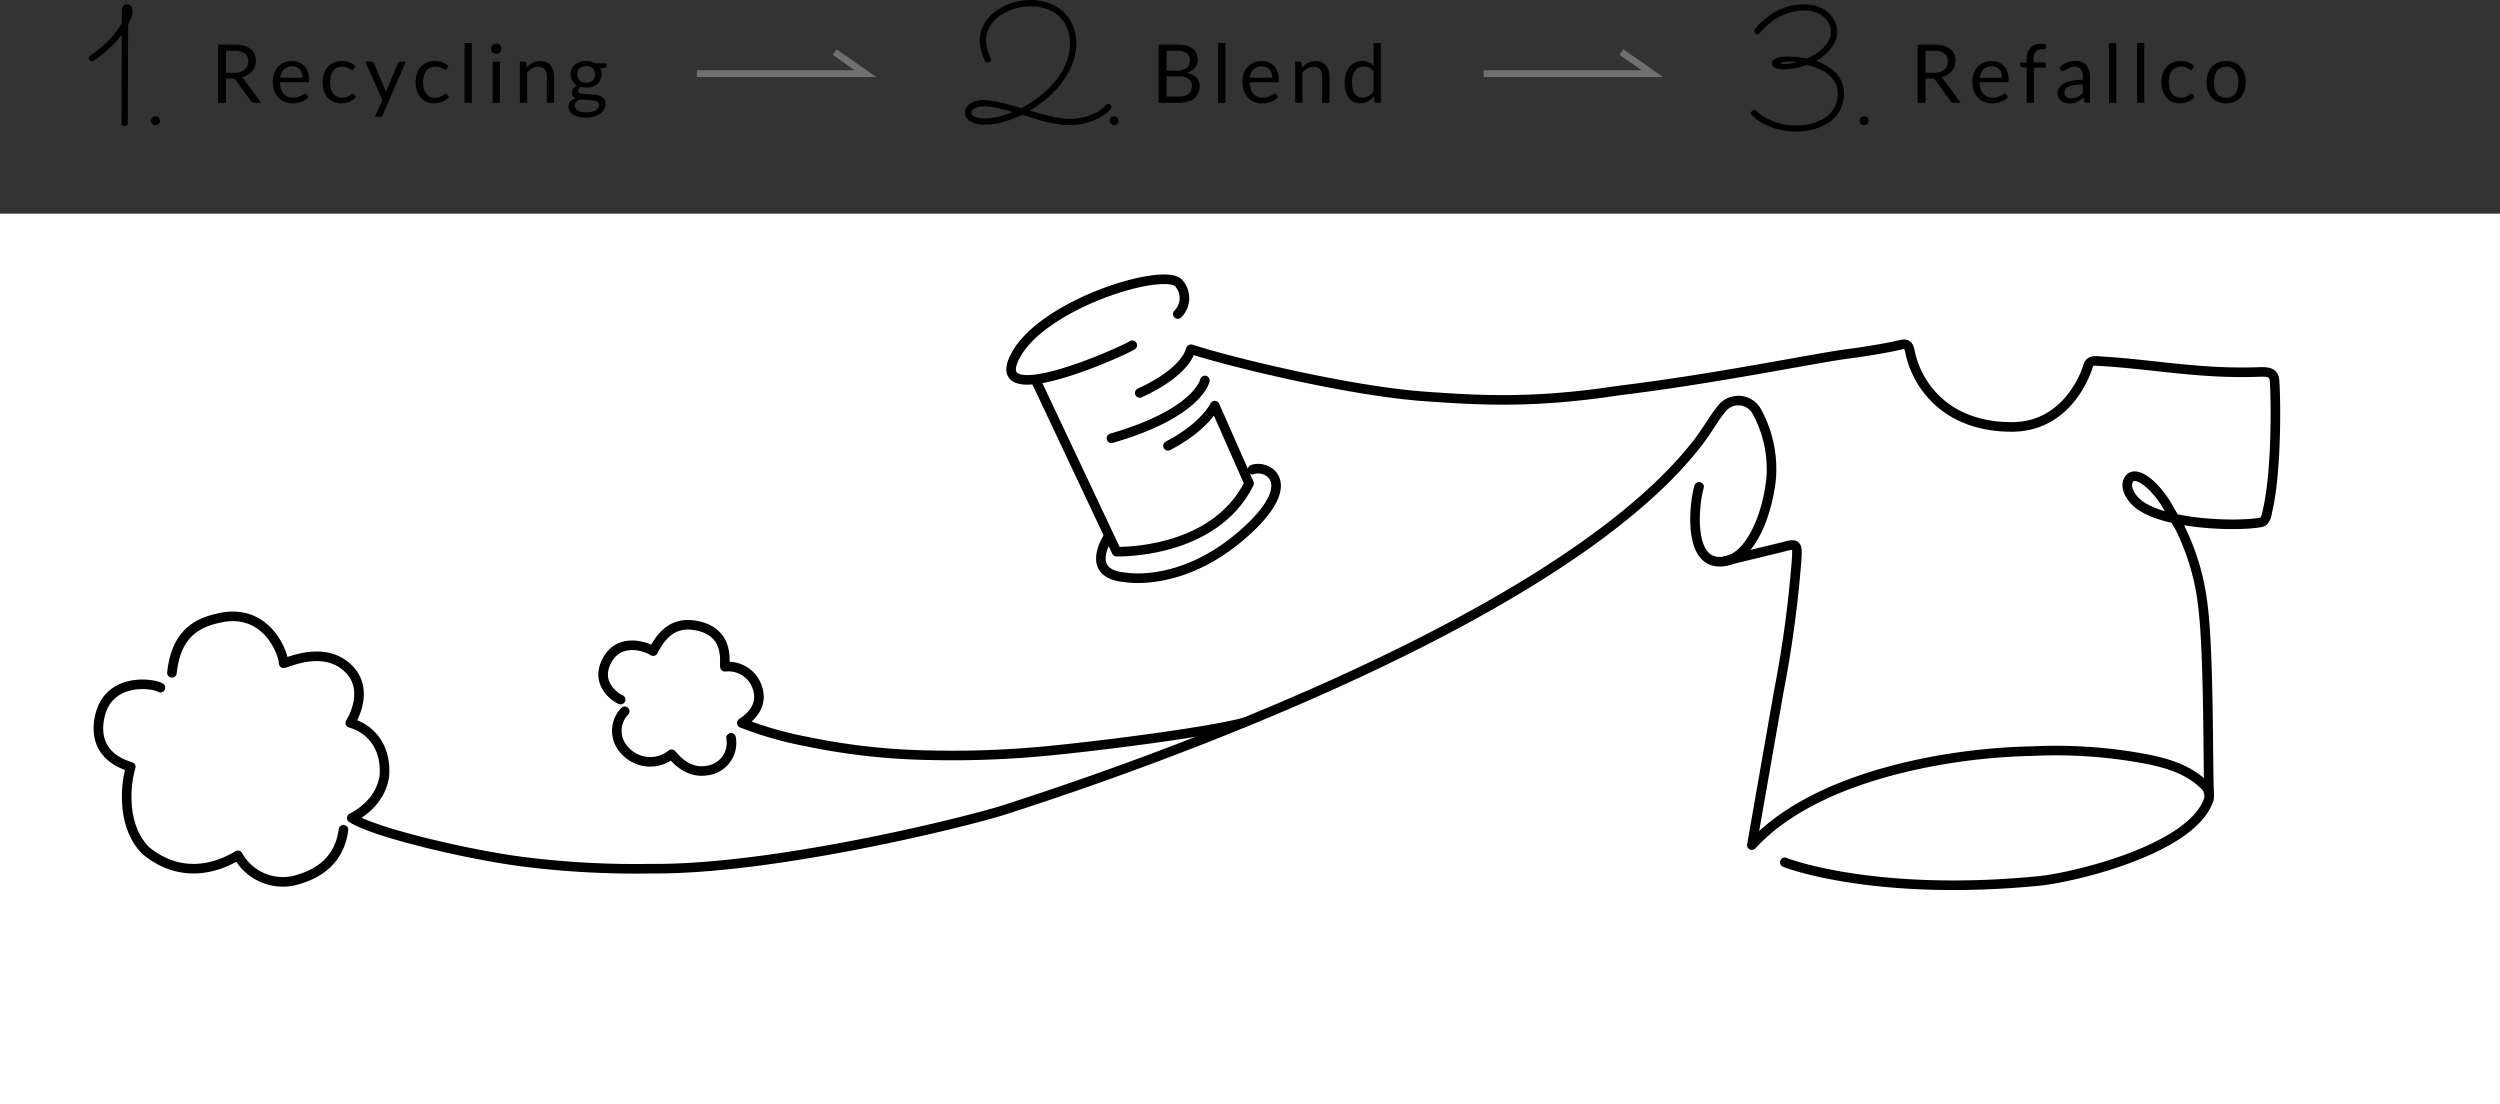 <svg height="163.306" viewBox="0 0 369.755 163.306" width="369.755" xmlns="http://www.w3.org/2000/svg"><rect x="0" y="0" width="369.755" height="163.306" fill="#333333" stroke="none"/><path d="m-27.078-3.588v3.588h-1.158v-8.6h2.43a5.31 5.31 0 0 1 1.41.165 2.691 2.691 0 0 1 .981.477 1.91 1.91 0 0 1 .573.753 2.517 2.517 0 0 1 .186.987 2.474 2.474 0 0 1 -.144.852 2.25 2.25 0 0 1 -.417.711 2.5 2.5 0 0 1 -.666.537 3.3 3.3 0 0 1 -.891.336 1.229 1.229 0 0 1 .384.366l2.508 3.416h-1.032a.509.509 0 0 1 -.468-.246l-2.232-3.072a.65.65 0 0 0 -.222-.207.8.8 0 0 0 -.36-.063zm0-.846h1.218a2.965 2.965 0 0 0 .9-.123 1.825 1.825 0 0 0 .648-.348 1.443 1.443 0 0 0 .393-.537 1.753 1.753 0 0 0 .132-.69 1.37 1.37 0 0 0 -.513-1.158 2.45 2.45 0 0 0 -1.509-.39h-1.272zm9.768-1.74a2.713 2.713 0 0 1 1.008.183 2.263 2.263 0 0 1 .8.528 2.407 2.407 0 0 1 .525.852 3.292 3.292 0 0 1 .189 1.155.7.7 0 0 1 -.054.336.224.224 0 0 1 -.2.084h-4.044a3.356 3.356 0 0 0 .156 1 2.049 2.049 0 0 0 .4.711 1.587 1.587 0 0 0 .6.426 2.061 2.061 0 0 0 .78.141 2.288 2.288 0 0 0 .693-.093 3.3 3.3 0 0 0 .5-.2 3.822 3.822 0 0 0 .351-.2.465.465 0 0 1 .243-.093.235.235 0 0 1 .2.1l.3.39a2.029 2.029 0 0 1 -.474.417 2.951 2.951 0 0 1 -.591.291 3.754 3.754 0 0 1 -.651.171 3.976 3.976 0 0 1 -.666.057 3.09 3.09 0 0 1 -1.161-.213 2.548 2.548 0 0 1 -.918-.624 2.863 2.863 0 0 1 -.6-1.017 4.136 4.136 0 0 1 -.216-1.392 3.542 3.542 0 0 1 .195-1.188 2.8 2.8 0 0 1 .561-.957 2.583 2.583 0 0 1 .894-.636 2.935 2.935 0 0 1 1.18-.229zm.024.786a1.64 1.64 0 0 0 -1.218.447 2.1 2.1 0 0 0 -.552 1.241h3.306a2.163 2.163 0 0 0 -.1-.681 1.517 1.517 0 0 0 -.3-.534 1.343 1.343 0 0 0 -.483-.348 1.629 1.629 0 0 0 -.653-.125zm9.086.388a.477.477 0 0 1 -.1.1.227.227 0 0 1 -.138.036.343.343 0 0 1 -.195-.075 2.842 2.842 0 0 0 -.267-.161 2.235 2.235 0 0 0 -.393-.165 1.855 1.855 0 0 0 -.567-.075 1.845 1.845 0 0 0 -.786.159 1.524 1.524 0 0 0 -.573.459 2.077 2.077 0 0 0 -.346.722 3.6 3.6 0 0 0 -.117.954 3.485 3.485 0 0 0 .126.981 2.126 2.126 0 0 0 .354.72 1.51 1.51 0 0 0 .555.444 1.714 1.714 0 0 0 .735.153 1.879 1.879 0 0 0 .642-.089 1.956 1.956 0 0 0 .42-.207 3.078 3.078 0 0 0 .276-.207.333.333 0 0 1 .216-.093.226.226 0 0 1 .2.1l.3.39a2.309 2.309 0 0 1 -.99.711 3.51 3.51 0 0 1 -1.252.227 2.655 2.655 0 0 1 -1.059-.21 2.415 2.415 0 0 1 -.849-.609 2.89 2.89 0 0 1 -.567-.981 3.944 3.944 0 0 1 -.207-1.326 4 4 0 0 1 .191-1.258 2.841 2.841 0 0 1 .552-.993 2.5 2.5 0 0 1 .9-.651 3.023 3.023 0 0 1 1.224-.234 2.887 2.887 0 0 1 1.128.207 2.7 2.7 0 0 1 .87.585zm4.32 6.792a.559.559 0 0 1 -.135.192.367.367 0 0 1 -.249.072h-.792l1.11-2.412-2.51-5.722h.924a.315.315 0 0 1 .216.069.432.432 0 0 1 .114.153l1.626 3.828a2.77 2.77 0 0 1 .093.264q.039.132.069.27.042-.138.084-.27t.1-.27l1.578-3.822a.341.341 0 0 1 .123-.159.316.316 0 0 1 .189-.063h.852zm9.43-6.792a.477.477 0 0 1 -.1.1.227.227 0 0 1 -.138.036.343.343 0 0 1 -.2-.075 2.842 2.842 0 0 0 -.258-.161 2.235 2.235 0 0 0 -.393-.165 1.855 1.855 0 0 0 -.567-.075 1.845 1.845 0 0 0 -.786.159 1.524 1.524 0 0 0 -.573.459 2.077 2.077 0 0 0 -.348.722 3.6 3.6 0 0 0 -.117.954 3.485 3.485 0 0 0 .126.981 2.126 2.126 0 0 0 .354.72 1.51 1.51 0 0 0 .555.445 1.714 1.714 0 0 0 .735.153 1.879 1.879 0 0 0 .642-.093 1.956 1.956 0 0 0 .42-.207 3.078 3.078 0 0 0 .276-.207.333.333 0 0 1 .216-.093.226.226 0 0 1 .2.1l.3.39a2.309 2.309 0 0 1 -.99.711 3.51 3.51 0 0 1 -1.25.23 2.655 2.655 0 0 1 -1.059-.21 2.415 2.415 0 0 1 -.849-.609 2.89 2.89 0 0 1 -.567-.981 3.944 3.944 0 0 1 -.207-1.326 4 4 0 0 1 .189-1.258 2.841 2.841 0 0 1 .552-.993 2.5 2.5 0 0 1 .9-.651 3.023 3.023 0 0 1 1.224-.234 2.887 2.887 0 0 1 1.128.207 2.7 2.7 0 0 1 .87.585zm3.726-3.84v8.84h-1.068v-8.838zm4.152 2.76v6.08h-1.068v-6.078zm.24-1.908a.68.68 0 0 1 -.063.291.838.838 0 0 1 -.168.24.78.78 0 0 1 -.243.165.729.729 0 0 1 -.294.06.708.708 0 0 1 -.291-.06.791.791 0 0 1 -.24-.165.791.791 0 0 1 -.169-.243.708.708 0 0 1 -.06-.291.751.751 0 0 1 .06-.3.771.771 0 0 1 .165-.246.791.791 0 0 1 .24-.165.708.708 0 0 1 .291-.06.729.729 0 0 1 .294.06.78.78 0 0 1 .243.165.814.814 0 0 1 .168.246.72.72 0 0 1 .067.305zm2.724 7.988v-6.078h.636a.272.272 0 0 1 .288.222l.084.66a3.416 3.416 0 0 1 .885-.708 2.3 2.3 0 0 1 1.131-.27 2.195 2.195 0 0 1 .879.165 1.7 1.7 0 0 1 .636.468 2.067 2.067 0 0 1 .387.729 3.172 3.172 0 0 1 .132.942v3.87h-1.068v-3.87a1.636 1.636 0 0 0 -.315-1.071 1.178 1.178 0 0 0 -.963-.381 1.8 1.8 0 0 0 -.885.228 2.915 2.915 0 0 0 -.759.618v4.476zm9.8-6.18a3.023 3.023 0 0 1 .741.087 2.331 2.331 0 0 1 .627.255h1.65v.4q0 .2-.252.252l-.69.1a1.848 1.848 0 0 1 .2.87 1.87 1.87 0 0 1 -.171.807 1.831 1.831 0 0 1 -.474.621 2.128 2.128 0 0 1 -.72.4 2.9 2.9 0 0 1 -.915.138 3.075 3.075 0 0 1 -.8-.1 1.01 1.01 0 0 0 -.291.258.464.464 0 0 0 -.1.27.363.363 0 0 0 .174.327 1.237 1.237 0 0 0 .462.159 5.007 5.007 0 0 0 .654.06q.366.012.747.039a6.991 6.991 0 0 1 .747.093 2.286 2.286 0 0 1 .654.216 1.215 1.215 0 0 1 .462.414 1.222 1.222 0 0 1 .174.684 1.588 1.588 0 0 1 -.195.756 2.045 2.045 0 0 1 -.561.651 2.891 2.891 0 0 1 -.894.456 3.868 3.868 0 0 1 -1.194.171 4.607 4.607 0 0 1 -1.167-.132 2.729 2.729 0 0 1 -.831-.354 1.542 1.542 0 0 1 -.495-.513 1.217 1.217 0 0 1 -.165-.609 1.1 1.1 0 0 1 .285-.765 1.955 1.955 0 0 1 .783-.5 1.074 1.074 0 0 1 -.412-.331.865.865 0 0 1 -.153-.537.845.845 0 0 1 .048-.273 1.074 1.074 0 0 1 .147-.279 1.565 1.565 0 0 1 .243-.264 1.58 1.58 0 0 1 .336-.222 1.891 1.891 0 0 1 -.705-.669 1.831 1.831 0 0 1 -.255-.975 1.87 1.87 0 0 1 .171-.807 1.784 1.784 0 0 1 .477-.618 2.182 2.182 0 0 1 .729-.393 2.975 2.975 0 0 1 .927-.143zm1.9 6.51a.522.522 0 0 0 -.126-.366.814.814 0 0 0 -.342-.213 2.482 2.482 0 0 0 -.5-.111q-.282-.036-.594-.051l-.64-.033a5.851 5.851 0 0 1 -.618-.066 1.754 1.754 0 0 0 -.555.4.8.8 0 0 0 -.217.554.734.734 0 0 0 .1.381.9.9 0 0 0 .321.306 1.879 1.879 0 0 0 .543.2 3.483 3.483 0 0 0 .771.075 3.494 3.494 0 0 0 .774-.078 1.943 1.943 0 0 0 .591-.218 1.09 1.09 0 0 0 .36-.342.8.8 0 0 0 .126-.438zm-1.9-3.3a1.681 1.681 0 0 0 .573-.09 1.158 1.158 0 0 0 .417-.252 1.031 1.031 0 0 0 .252-.387 1.405 1.405 0 0 0 .084-.5 1.182 1.182 0 0 0 -.339-.888 1.359 1.359 0 0 0 -.987-.33 1.35 1.35 0 0 0 -.981.33 1.182 1.182 0 0 0 -.339.888 1.362 1.362 0 0 0 .087.5 1.062 1.062 0 0 0 .255.387 1.163 1.163 0 0 0 .414.252 1.636 1.636 0 0 0 .562.09z" transform="translate(60.501 15.201)"/><path d="m.726-16.541a2.515 2.515 0 0 1 -.22 1.007q-.22.507-.439.97 0 .842-.006 1.91t-.006 2.24q0 1.172-.006 2.393t-.012 2.375q-.006 1.154-.006 2.167t-.007 1.779q-.006.772-.006 1.224v.476a.448.448 0 0 1 -.134.33.448.448 0 0 1 -.33.134.428.428 0 0 1 -.323-.134.459.459 0 0 1 -.131-.33v-.665q0-.641.006-1.691t.006-2.4q0-1.349.006-2.8t.012-2.881q.006-1.434.006-2.655a12.785 12.785 0 0 1 -1.349 1.569q-.714.7-1.331 1.208t-1.038.793q-.421.287-.47.323a.519.519 0 0 1 -.244.073.473.473 0 0 1 -.317-.128.425.425 0 0 1 -.146-.336.449.449 0 0 1 .22-.391q.012-.012.256-.177t.635-.464q.391-.3.891-.732t1.019-.964a13.553 13.553 0 0 0 1.007-1.16 9.75 9.75 0 0 0 .867-1.324v-1.721a1.376 1.376 0 0 1 .226-.8.674.674 0 0 1 .555-.25.692.692 0 0 1 .58.305 1.177 1.177 0 0 1 .229.727zm4.053 16.187a.638.638 0 0 1 -.189.47.638.638 0 0 1 -.47.189.638.638 0 0 1 -.47-.189.638.638 0 0 1 -.189-.47.624.624 0 0 1 .189-.458.638.638 0 0 1 .47-.188.638.638 0 0 1 .47.189.624.624 0 0 1 .189.457z" transform="translate(18.88 18.201)"/><path d="m9.387-2.075q-.024.024-.2.208a4.548 4.548 0 0 1 -.507.446 9.262 9.262 0 0 1 -.83.568 6.629 6.629 0 0 1 -1.161.553 10.043 10.043 0 0 1 -1.519.422 9.578 9.578 0 0 1 -1.886.171 11.156 11.156 0 0 1 -1.8-.146q-.898-.147-1.784-.367t-1.74-.488q-.854-.269-1.672-.513a15.447 15.447 0 0 1 -2.988 1.111 10.739 10.739 0 0 1 -2.57.354 4.851 4.851 0 0 1 -1.3-.153 2.911 2.911 0 0 1 -.9-.4 1.6 1.6 0 0 1 -.519-.574 1.449 1.449 0 0 1 -.165-.665 1.421 1.421 0 0 1 .171-.659 1.79 1.79 0 0 1 .513-.592 2.876 2.876 0 0 1 .867-.433 3.993 3.993 0 0 1 1.233-.171 7.561 7.561 0 0 1 1.154.1q.629.1 1.331.262t1.477.378q.775.214 1.581.458a18.325 18.325 0 0 0 1.715-1.024 16.065 16.065 0 0 0 1.666-1.281 15.007 15.007 0 0 0 1.5-1.514 10.762 10.762 0 0 0 1.204-1.721 9.3 9.3 0 0 0 .812-1.91 7.21 7.21 0 0 0 .3-2.075 6.027 6.027 0 0 0 -.427-2.325 4.836 4.836 0 0 0 -1.21-1.745 5.318 5.318 0 0 0 -1.873-1.095 7.366 7.366 0 0 0 -2.423-.378 7.251 7.251 0 0 0 -1.41.146 8.3 8.3 0 0 0 -1.459.433 7.722 7.722 0 0 0 -1.373.714 5.76 5.76 0 0 0 -1.154.989 4.531 4.531 0 0 0 -.793 1.251 3.816 3.816 0 0 0 -.293 1.508 4.619 4.619 0 0 0 .1.977 6.721 6.721 0 0 0 .22.8 4.944 4.944 0 0 0 .225.555q.1.208.128.244a.52.52 0 0 1 .061.232.486.486 0 0 1 -.122.317.42.42 0 0 1 -.342.146.437.437 0 0 1 -.4-.232q0-.012-.122-.25a5.5 5.5 0 0 1 -.273-.657 8.391 8.391 0 0 1 -.269-.964 5.453 5.453 0 0 1 -.122-1.184 4.686 4.686 0 0 1 .311-1.715 5.486 5.486 0 0 1 .85-1.461 6.3 6.3 0 0 1 1.256-1.176 8.492 8.492 0 0 1 1.55-.873 8.726 8.726 0 0 1 1.721-.543 8.717 8.717 0 0 1 1.758-.184 8.047 8.047 0 0 1 2.771.458 6.206 6.206 0 0 1 2.155 1.3 5.788 5.788 0 0 1 1.389 2.042 6.939 6.939 0 0 1 .5 2.669 8.177 8.177 0 0 1 -.5 2.783 11.109 11.109 0 0 1 -1.41 2.673 14.465 14.465 0 0 1 -2.176 2.411 17.4 17.4 0 0 1 -2.777 2.02q.818.244 1.624.47t1.539.391q.739.165 1.41.262a8.689 8.689 0 0 0 1.245.1 8.276 8.276 0 0 0 2.391-.307 8.511 8.511 0 0 0 1.672-.677 4.953 4.953 0 0 0 .995-.69q.33-.317.354-.354a.463.463 0 0 1 .366-.171.419.419 0 0 1 .323.14.466.466 0 0 1 .128.323.471.471 0 0 1 -.097.282zm-14.465.452q-1.221-.354-2.313-.6a8.632 8.632 0 0 0 -1.886-.25 3.586 3.586 0 0 0 -.824.085 2.725 2.725 0 0 0 -.61.214 1.139 1.139 0 0 0 -.385.3.54.54 0 0 0 -.134.33.54.54 0 0 0 .11.305.924.924 0 0 0 .348.281 2.5 2.5 0 0 0 .6.2 4.279 4.279 0 0 0 .891.079 9.291 9.291 0 0 0 1.963-.237 13.7 13.7 0 0 0 2.24-.708zm15.637 1.269a.638.638 0 0 1 -.189.47.638.638 0 0 1 -.47.189.638.638 0 0 1 -.47-.189.638.638 0 0 1 -.189-.47.624.624 0 0 1 .189-.458.638.638 0 0 1 .47-.188.638.638 0 0 1 .47.189.624.624 0 0 1 .189.457z" transform="translate(154.88 18.201)"/><path d="m538.047 1366.75h24.938l-4.571-3.2" fill="none" stroke="#707070" transform="translate(-434.978 -1355.854)"/><path d="m-16.368 0v-8.6h2.742a5.242 5.242 0 0 1 1.365.156 2.643 2.643 0 0 1 .942.444 1.751 1.751 0 0 1 .546.7 2.382 2.382 0 0 1 .177.939 1.9 1.9 0 0 1 -.1.612 1.784 1.784 0 0 1 -.3.546 2.121 2.121 0 0 1 -.5.45 2.808 2.808 0 0 1 -.711.324 2.651 2.651 0 0 1 1.422.678 1.777 1.777 0 0 1 .48 1.3 2.415 2.415 0 0 1 -.2 1 2.134 2.134 0 0 1 -.588.774 2.743 2.743 0 0 1 -.948.5 4.256 4.256 0 0 1 -1.285.177zm1.168-3.918v2.994h1.86a2.828 2.828 0 0 0 .855-.114 1.594 1.594 0 0 0 .588-.321 1.245 1.245 0 0 0 .339-.492 1.756 1.756 0 0 0 .108-.627 1.291 1.291 0 0 0 -.471-1.053 2.211 2.211 0 0 0 -1.425-.387zm0-.828h1.536a2.982 2.982 0 0 0 .852-.108 1.725 1.725 0 0 0 .6-.3 1.173 1.173 0 0 0 .351-.465 1.534 1.534 0 0 0 .114-.6 1.317 1.317 0 0 0 -.456-1.11 2.3 2.3 0 0 0 -1.416-.354h-1.581zm8.7-4.092v8.838h-1.072v-8.838zm5.37 2.664a2.713 2.713 0 0 1 1.008.183 2.263 2.263 0 0 1 .8.528 2.407 2.407 0 0 1 .525.852 3.292 3.292 0 0 1 .189 1.155.7.7 0 0 1 -.054.336.224.224 0 0 1 -.2.084h-4.054a3.356 3.356 0 0 0 .156 1 2.049 2.049 0 0 0 .4.711 1.587 1.587 0 0 0 .6.426 2.061 2.061 0 0 0 .78.141 2.288 2.288 0 0 0 .689-.091 3.3 3.3 0 0 0 .5-.2 3.822 3.822 0 0 0 .351-.2.465.465 0 0 1 .24-.095.235.235 0 0 1 .2.1l.3.39a2.029 2.029 0 0 1 -.474.417 2.951 2.951 0 0 1 -.591.291 3.754 3.754 0 0 1 -.643.173 3.976 3.976 0 0 1 -.666.057 3.09 3.09 0 0 1 -1.161-.213 2.548 2.548 0 0 1 -.918-.624 2.863 2.863 0 0 1 -.6-1.017 4.135 4.135 0 0 1 -.216-1.392 3.542 3.542 0 0 1 .192-1.188 2.8 2.8 0 0 1 .561-.957 2.583 2.583 0 0 1 .894-.636 2.935 2.935 0 0 1 1.188-.231zm.024.786a1.64 1.64 0 0 0 -1.218.447 2.1 2.1 0 0 0 -.556 1.241h3.306a2.163 2.163 0 0 0 -.1-.681 1.517 1.517 0 0 0 -.3-.534 1.343 1.343 0 0 0 -.483-.348 1.629 1.629 0 0 0 -.653-.125zm4.934 5.388v-6.078h.636a.272.272 0 0 1 .288.222l.084.66a3.416 3.416 0 0 1 .885-.704 2.3 2.3 0 0 1 1.131-.27 2.195 2.195 0 0 1 .879.165 1.7 1.7 0 0 1 .636.468 2.067 2.067 0 0 1 .387.729 3.172 3.172 0 0 1 .132.942v3.866h-1.068v-3.87a1.636 1.636 0 0 0 -.318-1.071 1.178 1.178 0 0 0 -.963-.381 1.8 1.8 0 0 0 -.885.228 2.915 2.915 0 0 0 -.759.618v4.476zm12.03 0a.272.272 0 0 1 -.288-.222l-.1-.738a3.2 3.2 0 0 1 -.891.759 2.283 2.283 0 0 1 -1.149.285 2.194 2.194 0 0 1 -.948-.2 1.966 1.966 0 0 1 -.726-.591 2.815 2.815 0 0 1 -.456-.973 5 5 0 0 1 -.162-1.338 4.194 4.194 0 0 1 .18-1.251 3.049 3.049 0 0 1 .519-1.005 2.433 2.433 0 0 1 .825-.669 2.435 2.435 0 0 1 1.1-.243 2.2 2.2 0 0 1 .956.186 2.287 2.287 0 0 1 .708.531v-3.369h1.068v8.838zm-2.07-.78a1.72 1.72 0 0 0 .915-.24 2.638 2.638 0 0 0 .723-.678v-2.94a1.69 1.69 0 0 0 -.645-.555 1.861 1.861 0 0 0 -.781-.159 1.538 1.538 0 0 0 -1.308.606 2.83 2.83 0 0 0 -.456 1.728 4.394 4.394 0 0 0 .106 1.018 1.957 1.957 0 0 0 .3.7 1.179 1.179 0 0 0 .486.4 1.632 1.632 0 0 0 .66.12z" transform="translate(187.737 15.201)"/><path d="m-22.74-3.588v3.588h-1.16v-8.6h2.43a5.31 5.31 0 0 1 1.41.165 2.691 2.691 0 0 1 .981.477 1.91 1.91 0 0 1 .579.758 2.517 2.517 0 0 1 .186.987 2.474 2.474 0 0 1 -.144.852 2.25 2.25 0 0 1 -.417.711 2.5 2.5 0 0 1 -.666.537 3.3 3.3 0 0 1 -.891.336 1.229 1.229 0 0 1 .384.366l2.504 3.411h-1.032a.509.509 0 0 1 -.468-.246l-2.232-3.072a.65.65 0 0 0 -.222-.207.8.8 0 0 0 -.36-.063zm0-.846h1.218a2.965 2.965 0 0 0 .9-.123 1.825 1.825 0 0 0 .648-.348 1.443 1.443 0 0 0 .393-.537 1.754 1.754 0 0 0 .132-.69 1.37 1.37 0 0 0 -.507-1.158 2.45 2.45 0 0 0 -1.509-.39h-1.275zm9.768-1.74a2.713 2.713 0 0 1 1.008.183 2.263 2.263 0 0 1 .8.528 2.407 2.407 0 0 1 .525.852 3.292 3.292 0 0 1 .189 1.155.7.7 0 0 1 -.054.336.224.224 0 0 1 -.2.084h-4.044a3.356 3.356 0 0 0 .156 1 2.049 2.049 0 0 0 .4.711 1.587 1.587 0 0 0 .6.426 2.061 2.061 0 0 0 .78.141 2.288 2.288 0 0 0 .693-.093 3.3 3.3 0 0 0 .5-.2 3.822 3.822 0 0 0 .351-.2.465.465 0 0 1 .243-.093.235.235 0 0 1 .2.1l.3.39a2.029 2.029 0 0 1 -.475.419 2.951 2.951 0 0 1 -.591.291 3.754 3.754 0 0 1 -.651.171 3.976 3.976 0 0 1 -.666.057 3.091 3.091 0 0 1 -1.161-.213 2.548 2.548 0 0 1 -.918-.624 2.863 2.863 0 0 1 -.6-1.017 4.135 4.135 0 0 1 -.216-1.392 3.542 3.542 0 0 1 .195-1.188 2.8 2.8 0 0 1 .561-.957 2.583 2.583 0 0 1 .894-.636 2.935 2.935 0 0 1 1.181-.231zm.024.786a1.64 1.64 0 0 0 -1.218.447 2.1 2.1 0 0 0 -.552 1.241h3.306a2.163 2.163 0 0 0 -.1-.681 1.517 1.517 0 0 0 -.3-.534 1.343 1.343 0 0 0 -.483-.348 1.629 1.629 0 0 0 -.653-.125zm5.178 5.388v-5.166l-.672-.078a.535.535 0 0 1 -.207-.093.218.218 0 0 1 -.081-.183v-.438h.96v-.588a2.708 2.708 0 0 1 .147-.927 1.879 1.879 0 0 1 .42-.684 1.78 1.78 0 0 1 .657-.423 2.446 2.446 0 0 1 .864-.144 2.3 2.3 0 0 1 .756.12l-.024.534a.136.136 0 0 1 -.1.144 1.173 1.173 0 0 1 -.27.024h-.186a1.639 1.639 0 0 0 -.5.072.947.947 0 0 0 -.394.23 1.059 1.059 0 0 0 -.249.426 2.113 2.113 0 0 0 -.087.654v.558h1.758v.774h-1.722v5.188zm9.348 0h-.478a.566.566 0 0 1 -.248-.048.265.265 0 0 1 -.126-.2l-.12-.568q-.24.216-.468.387a2.678 2.678 0 0 1 -.48.288 2.487 2.487 0 0 1 -.537.177 3.08 3.08 0 0 1 -.633.064 2.161 2.161 0 0 1 -.663-.1 1.512 1.512 0 0 1 -.537-.3 1.414 1.414 0 0 1 -.363-.5 1.751 1.751 0 0 1 -.135-.717 1.337 1.337 0 0 1 .2-.693 1.74 1.74 0 0 1 .637-.59 4.163 4.163 0 0 1 1.155-.423 8.8 8.8 0 0 1 1.746-.191v-.474a1.636 1.636 0 0 0 -.3-1.071 1.1 1.1 0 0 0 -.9-.363 1.9 1.9 0 0 0 -.657.1 2.487 2.487 0 0 0 -.462.222q-.195.123-.336.222a.485.485 0 0 1 -.279.1.32.32 0 0 1 -.194-.059.434.434 0 0 1 -.129-.141l-.192-.342a3.471 3.471 0 0 1 1.091-.726 3.353 3.353 0 0 1 1.29-.24 2.3 2.3 0 0 1 .906.168 1.858 1.858 0 0 1 .666.468 1.982 1.982 0 0 1 .408.726 3.024 3.024 0 0 1 .138.936zm-2.772-.654a2.18 2.18 0 0 0 .516-.057 2.037 2.037 0 0 0 .441-.162 2.337 2.337 0 0 0 .4-.255 3.431 3.431 0 0 0 .365-.342v-1.266a8.826 8.826 0 0 0 -1.254.117 3.517 3.517 0 0 0 -.84.243 1.17 1.17 0 0 0 -.471.354.762.762 0 0 0 -.147.456 1.006 1.006 0 0 0 .078.414.785.785 0 0 0 .21.285.829.829 0 0 0 .312.167 1.426 1.426 0 0 0 .39.046zm6.66-8.184v8.838h-1.066v-8.838zm4.152 0v8.838h-1.068v-8.838zm7.11 3.838a.477.477 0 0 1 -.1.1.227.227 0 0 1 -.138.036.343.343 0 0 1 -.195-.075 2.842 2.842 0 0 0 -.267-.165 2.235 2.235 0 0 0 -.393-.165 1.855 1.855 0 0 0 -.567-.075 1.845 1.845 0 0 0 -.786.159 1.524 1.524 0 0 0 -.573.459 2.077 2.077 0 0 0 -.344.726 3.6 3.6 0 0 0 -.117.954 3.485 3.485 0 0 0 .126.981 2.126 2.126 0 0 0 .354.72 1.51 1.51 0 0 0 .555.444 1.714 1.714 0 0 0 .735.153 1.879 1.879 0 0 0 .642-.093 1.956 1.956 0 0 0 .42-.207 3.078 3.078 0 0 0 .276-.207.333.333 0 0 1 .216-.093.226.226 0 0 1 .2.1l.3.39a2.309 2.309 0 0 1 -.99.711 3.51 3.51 0 0 1 -1.254.225 2.655 2.655 0 0 1 -1.059-.21 2.415 2.415 0 0 1 -.849-.609 2.89 2.89 0 0 1 -.567-.981 3.944 3.944 0 0 1 -.207-1.326 4 4 0 0 1 .193-1.252 2.841 2.841 0 0 1 .552-.993 2.5 2.5 0 0 1 .9-.651 3.023 3.023 0 0 1 1.224-.234 2.887 2.887 0 0 1 1.128.207 2.7 2.7 0 0 1 .87.585zm5-1.176a3.122 3.122 0 0 1 1.2.222 2.537 2.537 0 0 1 .912.63 2.789 2.789 0 0 1 .576.987 3.924 3.924 0 0 1 .2 1.293 3.917 3.917 0 0 1 -.2 1.3 2.793 2.793 0 0 1 -.576.984 2.5 2.5 0 0 1 -.912.627 3.16 3.16 0 0 1 -1.2.219 3.16 3.16 0 0 1 -1.2-.219 2.533 2.533 0 0 1 -.915-.627 2.805 2.805 0 0 1 -.582-.984 3.865 3.865 0 0 1 -.2-1.3 3.872 3.872 0 0 1 .2-1.293 2.8 2.8 0 0 1 .582-.987 2.566 2.566 0 0 1 .915-.63 3.122 3.122 0 0 1 1.198-.22zm0 5.424a1.56 1.56 0 0 0 1.344-.6 2.792 2.792 0 0 0 .444-1.683 2.818 2.818 0 0 0 -.444-1.692 1.557 1.557 0 0 0 -1.344-.606 1.865 1.865 0 0 0 -.792.156 1.482 1.482 0 0 0 -.561.45 2 2 0 0 0 -.336.723 3.876 3.876 0 0 0 -.111.969 3.84 3.84 0 0 0 .111.966 1.969 1.969 0 0 0 .336.717 1.494 1.494 0 0 0 .561.447 1.865 1.865 0 0 0 .79.155z" transform="translate(307.528 15.201)"/><path d="m.354-9.192a8.782 8.782 0 0 1 1.581.714 6.027 6.027 0 0 1 1.324 1.026 4.537 4.537 0 0 1 .909 1.367 4.335 4.335 0 0 1 .332 1.739 5.155 5.155 0 0 1 -.3 1.825 4.853 4.853 0 0 1 -.83 1.434 5.384 5.384 0 0 1 -1.222 1.069 7.322 7.322 0 0 1 -1.477.726 9.031 9.031 0 0 1 -1.605.415 9.974 9.974 0 0 1 -1.605.134 10.4 10.4 0 0 1 -1.984-.177 11.024 11.024 0 0 1 -1.635-.439 8.772 8.772 0 0 1 -1.276-.568 9.386 9.386 0 0 1 -.922-.573 4.764 4.764 0 0 1 -.562-.458l-.2-.2a.414.414 0 0 1 -.122-.305.448.448 0 0 1 .134-.33.434.434 0 0 1 .317-.134.443.443 0 0 1 .342.146l.165.153a5.539 5.539 0 0 0 .494.391 8.065 8.065 0 0 0 .83.513 8.221 8.221 0 0 0 1.158.51 9.925 9.925 0 0 0 1.477.4 9.437 9.437 0 0 0 1.796.156 8.951 8.951 0 0 0 2.411-.311 6.022 6.022 0 0 0 1.941-.91 4.286 4.286 0 0 0 1.288-1.471 4.161 4.161 0 0 0 .464-1.984 3.43 3.43 0 0 0 -.36-1.6 3.909 3.909 0 0 0 -.983-1.215 5.814 5.814 0 0 0 -1.453-.871 10.728 10.728 0 0 0 -1.77-.574 11.376 11.376 0 0 1 -1.642.458 8.615 8.615 0 0 1 -1.715.177 3.08 3.08 0 0 1 -1.4-.232.7.7 0 0 1 -.421-.623 1.035 1.035 0 0 1 .049-.256.7.7 0 0 1 .281-.342 2.1 2.1 0 0 1 .71-.288 5.631 5.631 0 0 1 1.327-.127q.586 0 1.294.061a12.729 12.729 0 0 1 1.477.22 7.593 7.593 0 0 0 1.569-.83 6.253 6.253 0 0 0 1.129-.995 4.032 4.032 0 0 0 .677-1.044 2.485 2.485 0 0 0 .226-.977 2.847 2.847 0 0 0 -.33-1.385 3.224 3.224 0 0 0 -.863-1.023 3.818 3.818 0 0 0 -1.245-.629 5 5 0 0 0 -1.453-.214 7.465 7.465 0 0 0 -1.953.244 8.765 8.765 0 0 0 -1.636.61 8.124 8.124 0 0 0 -1.3.8 10.773 10.773 0 0 0 -.946.8 7.137 7.137 0 0 0 -.58.616l-.2.25a.383.383 0 0 1 -.165.146.5.5 0 0 1 -.214.049.419.419 0 0 1 -.323-.14.451.451 0 0 1 -.128-.311.458.458 0 0 1 .085-.269q.024-.024.25-.317a6.632 6.632 0 0 1 .653-.7 13.1 13.1 0 0 1 1.044-.885 8.647 8.647 0 0 1 1.422-.879 9.677 9.677 0 0 1 1.794-.671 8.226 8.226 0 0 1 2.161-.269 5.987 5.987 0 0 1 1.782.269 4.835 4.835 0 0 1 1.55.8 4.041 4.041 0 0 1 1.1 1.312 3.794 3.794 0 0 1 .415 1.807 3.16 3.16 0 0 1 -.226 1.154 4.71 4.71 0 0 1 -.635 1.127 6.341 6.341 0 0 1 -.989 1.031 7.966 7.966 0 0 1 -1.288.877zm-2.754.183a6.93 6.93 0 0 0 -1.05-.073 6.482 6.482 0 0 0 -.916.061 2 2 0 0 0 -.61.159.9.9 0 0 0 .317.079q.2.018.439.018a6.875 6.875 0 0 0 .92-.067 7.005 7.005 0 0 0 .9-.177zm10.542 8.655a.638.638 0 0 1 -.189.47.638.638 0 0 1 -.47.189.638.638 0 0 1 -.47-.189.638.638 0 0 1 -.189-.47.624.624 0 0 1 .189-.458.638.638 0 0 1 .47-.188.638.638 0 0 1 .47.189.624.624 0 0 1 .189.457z" transform="translate(268.224 18.201)"/><path d="m538.047 1366.75h24.938l-4.571-3.2" fill="none" stroke="#707070" transform="translate(-318.602 -1355.854)"/><path d="m0 31.6h369.755v131.707h-369.755z" fill="#fff"/><g fill="none" stroke="#000" stroke-linecap="round" stroke-linejoin="round" stroke-width="1.417"><path d="m653.073 473.381c1.925-.814 7.136 1.638-.685 8.893-9.359 8.681-18.065 7.05-18.065 7.05-6.307-.478-2.608-5.953-2.608-5.953" transform="translate(-467.821 -403.922)"/><path d="m632.312 429.878a3.308 3.308 0 0 0 .232-4.454c-1.778-2.693-20.459 2.9-24.368 10.867s15.722-.73 17.406-1.8" transform="translate(-458.114 -383.434)"/><path d="m613.953 450.578 11.961 25.363s14.356.465 19.6-10.086l-5.075-11.508s-1.462 3.114-6.923 5.944" transform="translate(-460.772 -394.351)"/><path d="m647.174 450.648s-.908 4.813-13.818 8.553" transform="translate(-468.97 -394.38)"/><path d="m648.076 443.038s-.584 3.094-7.471 6.249" transform="translate(-472.033 -391.165)"/><path d="m653.728 442.123c6.327 2.036 23.2 6.071 34.037 6.938 8.889.65 16.694 1.084 29.294-.839 14.5-1.763 29.193-4.832 33.849-5.422 2.107-.267 5.721-.84 7.793-1.343.948-.231 1.192.139 1.363 1.01.857 4.369 4.829 11.146 15.072 11.146 7.325 0 10.435-6.368 11.262-8.962.2-.875.976-.814 1.339-.793 8.537.487 15.041 1.951 23.984 1.626 1.376-.05 2.2.079 2.276 1.383.22 3.651.262 13.586-1.057 19.187-.162 1.057-.483 1.571-.911 1.66-3.285.677-14.7.413-18.41-2.889-.966-.86-1.95-2.486-1.085-3.567.975-1.22 3.577.813 5.366 3.658l2.07 3.555a34.792 34.792 0 0 1 3.415 11.569c.938 7.316.726 24.849.938 27.8" transform="translate(-477.577 -390.469)"/><path d="m505.756 524.29c-.975-.407-3.435-2.31-2.28-5.2 1.61-4.026 5.751-2.827 7.1-1.969 1.049-2.043 2.714-4.383 6.179-3.806 5.349.891 4.256 5.614 4.439 6.124a4.492 4.492 0 0 1 4.8 3.116c.758 2.257-.486 4.017-2.31 5.2a53.634 53.634 0 0 0 9.58 2.74 96.3 96.3 0 0 0 17.6 2.011 144.949 144.949 0 0 0 16.879-.519c6.2-.54 24.1-2.688 30.244-4.314" transform="translate(-413.968 -420.821)"/><path d="m618.61 468.572c-.65 2.033-1.707 10.65 2.683 11.057 4.471.414 7.317-6.26 7.967-12.2a17.683 17.683 0 0 0 -2.234-10.212 3.129 3.129 0 0 0 -5.083-.194c-1.129 1.353-2.2 3.333-3.658 5.2-22.556 28.828-95.614 51.877-101.985 53.977-5.845 1.935-34.845 9.033-52.621 8.842a132.389 132.389 0 0 1 -19.018-1.023c-8.288-1.071-22.007-4.328-25.323-6.471.241-.149 4.213-1.966 4.819-6.213.295-3.859-1.59-6.83-5.035-7.857 0 0 3-4.6-.151-7.894-3.462-3.611-8.8-1.137-9.708-.921 0-1.317-2.339-8.013-9.114-6.785-2.908.6-6.727 1.723-7.41 8.2" transform="translate(-367.31 -396.566)"/><path d="m790.472 495.174 8.707-2.119c1.9-.521 2.029-.351 1.911 1.723a170.864 170.864 0 0 1 -2.662 19.718l-3.975 22.689c1.952-2.041 8.176-8.655 25.683-12.177a91.089 91.089 0 0 1 15.864-1.726 71.967 71.967 0 0 1 17.5 1.308c2.871.643 5.627 1.533 7.808 3.65a2.195 2.195 0 0 1 .734 2.182c-2.465 7.434-20.111 11.576-25.148 12.067-24.524 2.393-37.724-2.764-37.561-2.764" transform="translate(-535.351 -412.192)"/><path d="m383.083 528.973c-1-.681-8.105-1.692-9.081 4.84-.759 5.084 3.419 6.471 4.693 6.869-.736 2.4-1.472 8.584 2.162 12.334 3.823 3.2 8.675 3.749 13.686.755a7.6 7.6 0 0 0 8.244 3.749c4.8-1.189 6.888-3.977 7.371-7.528" transform="translate(-359.354 -427.262)"/><path d="m507.84 535.383a4.157 4.157 0 0 0 0 5.775 5.03 5.03 0 0 0 6.93.578c1.315 1.562 3.113 2.972 5.775 2.31a4.11 4.11 0 0 0 3.023-4.738" transform="translate(-415.444 -430.181)"/></g></svg>